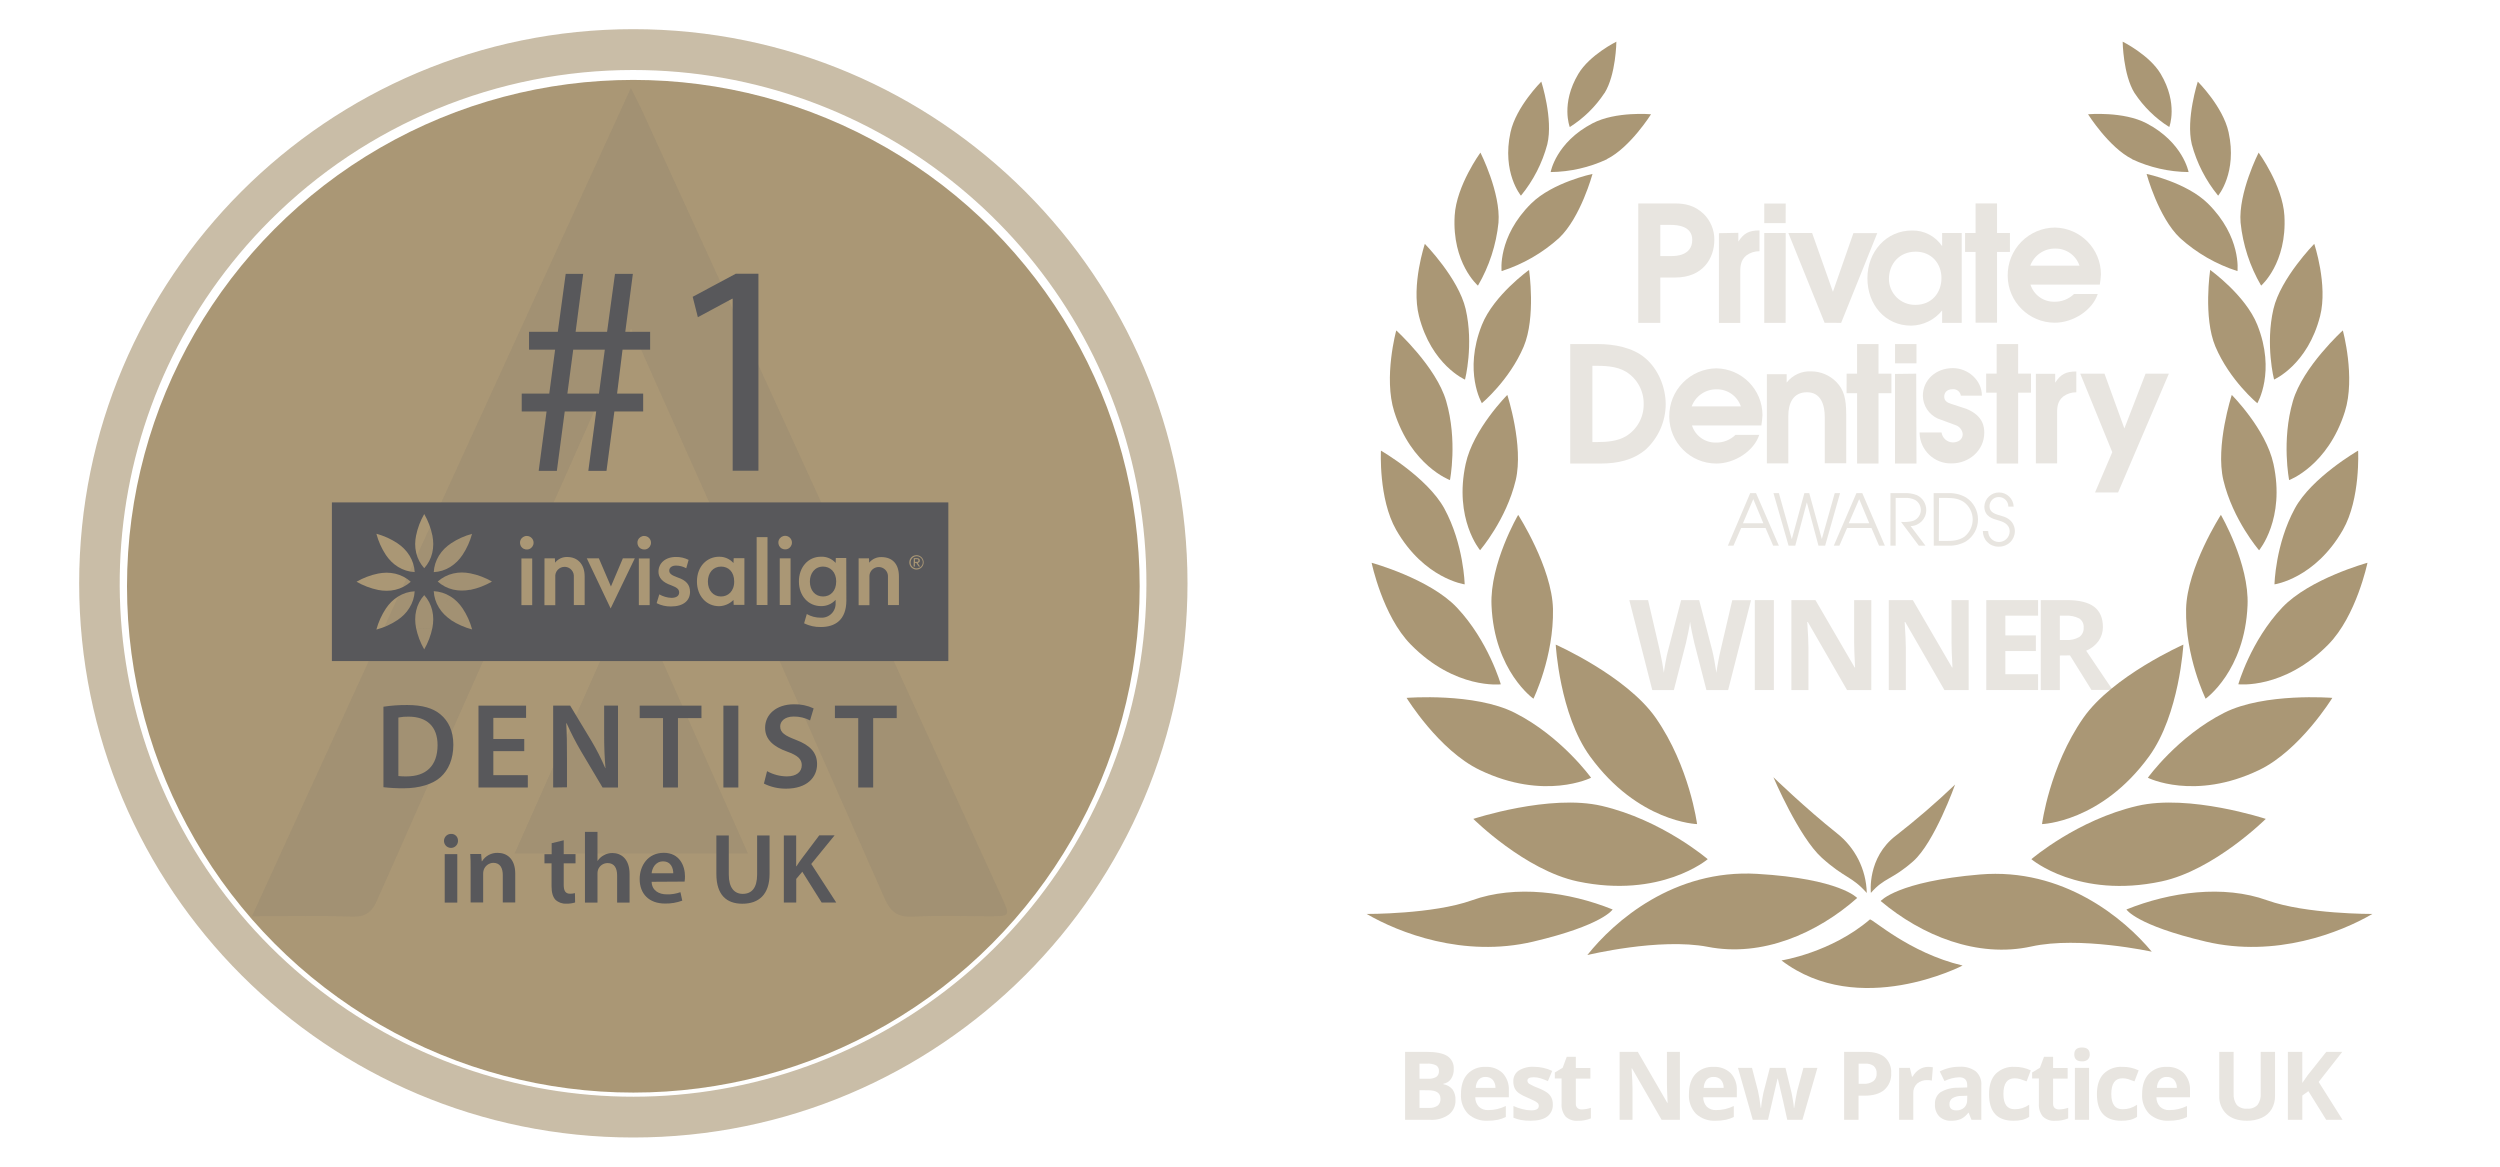 <?xml version="1.0" encoding="UTF-8"?>
<svg width="600px" height="280px" viewBox="0 0 600 280" version="1.1" xmlns="http://www.w3.org/2000/svg" xmlns:xlink="http://www.w3.org/1999/xlink">
    <title>@1.5xreading-logos-awards</title>
    <g id="reading-logos-awards" stroke="none" stroke-width="1" fill="none" fill-rule="evenodd">
        <g id="best-new-dentist-2020" transform="translate(328, 10)" fill-rule="nonzero">
            <path d="M73.92,38.828 C76.48,38.828 78.684,39.292 80.848,41.308 C82.527,42.946 83.464,45.199 83.442,47.544 C83.442,52.033 80.653,56.603 74.075,56.603 L70.473,56.603 L70.473,67.489 L65.184,67.489 L65.184,38.828 L73.92,38.828 Z M70.473,51.448 L73.335,51.448 C73.954,51.448 78.14,51.448 78.14,47.578 C78.14,44.218 74.538,43.976 72.986,43.976 L70.473,43.976 L70.473,51.448 Z" id="Shape" fill="#E8E5E0"></path>
            <path d="M84.544,45.965 L89.201,45.877 L89.201,47.988 C90.478,46.012 91.715,45.3 94.275,45.3 L94.275,50.292 C93.148,50.282 92.047,50.635 91.137,51.3 C89.665,52.503 89.625,54.089 89.665,55.957 L89.665,67.502 L84.544,67.502 L84.544,45.965 Z" id="Path" fill="#E8E5E0"></path>
            <path d="M100.551,43.559 L95.424,43.559 L95.424,38.855 L100.572,38.855 L100.551,43.559 Z M100.551,67.489 L95.424,67.489 L95.424,45.918 L100.572,45.918 L100.551,67.489 Z" id="Shape" fill="#E8E5E0"></path>
            <polygon id="Path" fill="#E8E5E0" points="111.901 60.036 116.82 45.945 122.546 45.945 113.877 67.482 109.906 67.476 101.203 45.918 106.908 45.918"></polygon>
            <path d="M138.109,49.096 L138.109,45.918 L142.813,45.918 L142.813,67.482 L138.109,67.482 L138.109,64.512 C136.295,66.773 133.569,68.108 130.67,68.154 C124.441,68.154 120.18,63.121 120.18,56.777 C120.18,50.434 124.676,45.32 130.865,45.32 C133.763,45.251 136.495,46.668 138.109,49.076 M125.341,56.932 C125.341,58.593 126.004,60.185 127.182,61.356 C128.36,62.526 129.957,63.179 131.618,63.168 L131.712,63.168 C135.623,63.168 137.948,60.265 137.948,56.737 C137.948,53.209 135.529,50.4 131.772,50.4 C127.821,50.4 125.341,53.343 125.341,56.979" id="Shape" fill="#E8E5E0"></path>
            <polygon id="Path" fill="#E8E5E0" points="151.287 38.821 151.287 45.918 154.385 45.918 154.385 50.467 151.287 50.467 151.287 67.442 146.14 67.442 146.14 50.467 143.62 50.467 143.62 45.918 146.14 45.918 146.14 38.821"></polygon>
            <path d="M176.225,55.83 C176.182,56.661 176.092,57.489 175.956,58.309 L159.311,58.309 C160.098,60.782 162.409,62.449 165.003,62.415 C166.776,62.464 168.494,61.795 169.767,60.561 L175.459,60.561 C174.182,64.472 169.539,67.449 165.164,67.449 C158.938,67.449 153.881,62.419 153.848,56.193 C153.806,53.151 154.98,50.219 157.108,48.045 C159.236,45.872 162.143,44.637 165.184,44.614 L165.184,44.614 C171.308,44.727 176.215,49.719 176.225,55.843 M159.264,53.76 L171.078,53.76 C170.231,51.261 167.862,49.6 165.225,49.654 C162.571,49.63 160.187,51.272 159.264,53.76" id="Shape" fill="#E8E5E0"></path>
            <path d="M55.514,72.576 C59.425,72.576 63.84,73.403 66.777,75.882 C70.029,78.57 71.77,83.039 71.77,87.031 C71.744,91.139 70.022,95.054 67.012,97.85 C63.995,100.437 60.204,101.25 56.139,101.25 L48.854,101.25 L48.854,72.576 L55.514,72.576 Z M54.17,96.096 L55.252,96.096 C57.611,96.096 60.211,95.901 62.22,94.698 C64.897,93.076 66.518,90.16 66.481,87.031 C66.556,83.881 64.968,80.925 62.301,79.249 C59.902,77.784 56.925,77.784 54.17,77.784 L54.17,96.096 Z" id="Shape" fill="#E8E5E0"></path>
            <path d="M94.994,89.631 C94.953,90.462 94.863,91.29 94.725,92.111 L78.073,92.111 C78.86,94.583 81.171,96.25 83.765,96.217 C85.538,96.269 87.257,95.6 88.529,94.362 L94.221,94.362 C92.944,98.273 88.294,101.25 83.926,101.25 C77.698,101.247 72.645,96.209 72.623,89.981 C72.591,86.942 73.767,84.015 75.893,81.843 C78.019,79.672 80.921,78.434 83.96,78.402 L83.96,78.402 C90.081,78.519 94.984,83.509 94.994,89.631 M77.999,87.541 L89.806,87.541 C88.96,85.045 86.595,83.384 83.96,83.436 C81.305,83.409 78.921,85.052 77.999,87.541" id="Shape" fill="#E8E5E0"></path>
            <path d="M115.093,89.376 L115.093,101.19 L109.946,101.19 L109.946,90.102 C109.946,87.232 109.052,84.141 105.685,84.141 C102.319,84.141 101.196,86.829 101.196,89.793 L101.196,101.217 L96.049,101.217 L96.049,79.8 L100.8,79.8 L100.8,81.816 C102.215,80.002 104.43,78.998 106.727,79.128 C108.988,79.145 111.148,80.065 112.728,81.682 C114.549,83.543 115.087,85.714 115.087,89.423" id="Path" fill="#E8E5E0"></path>
            <polygon id="Path" fill="#E8E5E0" points="122.842 72.583 122.842 79.679 125.94 79.679 125.94 84.363 122.842 84.363 122.842 101.244 117.701 101.244 117.701 84.363 115.181 84.363 115.188 79.679 117.694 79.679 117.701 72.583"></polygon>
            <path d="M131.954,77.206 L126.806,77.206 L126.806,72.576 L131.954,72.576 L131.954,77.206 Z M131.893,79.679 L131.954,101.25 L126.8,101.25 L126.8,79.746 L131.893,79.679 Z" id="Shape" fill="#E8E5E0"></path>
            <path d="M147.632,84.954 L142.605,84.954 C142.463,83.995 141.594,83.316 140.629,83.409 C139.238,83.409 138.613,84.262 138.613,85.189 C138.613,86.117 139.232,86.621 140.28,86.93 L143.963,88.133 C147.995,89.799 148.223,92.467 148.223,93.858 C148.223,98.125 144.547,101.217 140.435,101.217 C136.304,101.356 132.842,98.123 132.7,93.993 C132.7,93.925 132.7,93.856 132.7,93.784 L137.968,93.784 C138.161,95.132 139.296,96.145 140.656,96.183 C142,96.183 143.055,95.444 143.055,94.208 C142.967,93.21 142.297,92.358 141.348,92.037 L137.088,90.465 C134.933,89.495 133.53,87.37 133.486,85.008 C133.486,81.137 136.665,78.348 140.683,78.348 C144.359,78.348 147.652,81.292 147.652,84.927" id="Path" fill="#E8E5E0"></path>
            <polygon id="Path" fill="#E8E5E0" points="156.354 72.583 156.354 79.672 159.439 79.672 159.439 84.242 156.354 84.242 156.354 101.244 151.193 101.244 151.193 84.242 148.68 84.242 148.68 79.672 151.193 79.672 151.2 72.583"></polygon>
            <path d="M160.608,79.713 L165.245,79.713 L165.245,81.843 C166.528,79.867 167.765,79.155 170.318,79.155 L170.318,84.148 C169.191,84.138 168.091,84.491 167.18,85.156 C165.708,86.359 165.668,87.945 165.708,89.725 L165.708,101.217 L160.608,101.217 L160.608,79.713 Z" id="Path" fill="#E8E5E0"></path>
            <polygon id="Path" fill="#E8E5E0" points="177.079 79.679 181.85 92.83 186.937 79.679 192.528 79.679 180.338 108.199 174.807 108.199 178.947 98.522 171.259 79.679"></polygon>
            <path d="M147.887,117.437 C147.869,118.416 148.241,119.361 148.92,120.066 C149.599,120.77 150.531,121.176 151.509,121.194 L151.771,121.194 C152.76,121.212 153.716,120.836 154.428,120.149 C155.14,119.462 155.55,118.52 155.568,117.531 L155.568,117.498 C155.568,117.121 155.568,114.689 152.484,113.855 C150.83,113.378 149.486,113.022 149.486,111.49 C149.486,110.276 150.47,109.292 151.684,109.292 L151.771,109.292 C153.015,109.315 154.01,110.333 154.002,111.577 L155.279,111.577 C155.206,109.693 153.662,108.201 151.777,108.192 C149.892,108.183 148.334,109.661 148.243,111.544 C148.243,114.05 150.373,114.527 151.516,114.863 C152.369,115.119 154.325,115.609 154.325,117.551 C154.297,118.976 153.119,120.109 151.694,120.081 C150.269,120.054 149.136,118.876 149.164,117.451 L147.887,117.437 Z M137.364,109.501 L139.151,109.501 C141.006,109.501 142.182,109.743 143.304,110.475 C144.642,111.446 145.438,112.995 145.448,114.648 C145.454,116.261 144.727,117.789 143.472,118.801 C142.027,119.823 140.287,119.823 139.144,119.823 L137.323,119.823 L137.364,109.501 Z M136.107,120.965 L139.783,120.965 C141.21,120.995 142.618,120.634 143.855,119.923 C145.642,118.768 146.721,116.786 146.721,114.658 C146.721,112.531 145.642,110.548 143.855,109.393 C142.608,108.676 141.187,108.316 139.749,108.352 L136.073,108.352 L136.107,120.965 Z M125.698,120.965 L126.961,120.965 L126.961,109.501 L129.158,109.501 C130.004,109.438 130.851,109.603 131.611,109.978 C132.584,110.541 133.122,111.635 132.975,112.749 C132.828,113.863 132.025,114.78 130.939,115.072 C130.057,115.263 129.152,115.326 128.251,115.26 L132.525,120.965 L134.111,120.965 L130.549,116.261 C132.635,116.221 134.303,114.517 134.299,112.431 C134.322,110.894 133.441,109.486 132.048,108.835 C131.064,108.448 130.005,108.285 128.95,108.358 L125.711,108.358 L125.698,120.965 Z M118.205,109.79 L120.624,115.582 L115.698,115.582 L118.205,109.79 Z M112.11,120.965 L113.454,120.965 L115.295,116.725 L121.155,116.725 L122.976,120.965 L124.367,120.965 L118.951,108.358 L117.54,108.358 L112.11,120.965 Z M101.257,120.965 L102.863,120.965 L105.625,110.623 L105.659,110.623 L108.434,120.965 L110.033,120.965 L113.615,108.358 L112.338,108.358 L109.254,119.305 L109.22,119.305 L106.223,108.358 L105.047,108.358 L102.05,119.346 L102.016,119.346 L98.932,108.358 L97.635,108.358 L101.257,120.965 Z M92.783,109.79 L95.202,115.582 L90.31,115.582 L92.783,109.79 Z M86.688,120.965 L88.032,120.965 L89.873,116.725 L95.733,116.725 L97.554,120.965 L98.932,120.965 L93.455,108.358 L92.044,108.358 L86.688,120.965 Z" id="Shape" fill="#E8E5E0"></path>
            <g id="Group" transform="translate(62.496, 133.728)" fill="#E8E5E0">
                <path d="M24.259,21.88 L19.044,21.88 L16.128,10.537 C16.02,10.134 15.837,9.3 15.577,8.037 C15.317,6.774 15.167,5.925 15.127,5.49 C15.068,6.023 14.921,6.877 14.683,8.051 C14.446,9.224 14.264,10.064 14.139,10.571 L11.229,21.88 L6.048,21.88 L0.538,0.296 L5.04,0.296 L7.782,12.096 C8.266,14.273 8.615,16.159 8.83,17.754 C8.888,17.194 9.023,16.325 9.233,15.147 C9.444,13.969 9.643,13.055 9.831,12.405 L12.976,0.309 L17.304,0.309 L20.449,12.405 C20.588,12.947 20.76,13.774 20.966,14.885 C21.172,15.996 21.329,16.95 21.437,17.748 C21.535,16.981 21.692,16.025 21.907,14.878 C22.122,13.731 22.319,12.804 22.499,12.096 L25.247,0.316 L29.749,0.316 L24.259,21.88 Z" id="Path"></path>
                <g id="Path" transform="translate(30.24, 0)">
                    <polygon points="0.417 21.88 0.417 0.296 4.993 0.296 4.993 21.88"></polygon>
                    <path d="M28.372,21.88 L22.552,21.88 L13.144,5.551 L13.01,5.551 C13.198,8.436 13.292,10.492 13.292,11.72 L13.292,21.88 L9.2,21.88 L9.2,0.296 L14.972,0.296 L24.38,16.464 L24.481,16.464 C24.333,13.66 24.259,11.677 24.259,10.517 L24.259,0.302 L28.379,0.302 L28.372,21.88 Z"></path>
                    <path d="M51.744,21.88 L45.924,21.88 L36.516,5.551 L36.382,5.551 C36.57,8.436 36.664,10.492 36.664,11.72 L36.664,21.88 L32.572,21.88 L32.572,0.296 L38.344,0.296 L47.752,16.464 L47.853,16.464 C47.705,13.66 47.631,11.677 47.631,10.517 L47.631,0.302 L51.744,0.302 L51.744,21.88 Z"></path>
                    <polygon points="68.403 21.88 55.971 21.88 55.971 0.296 68.403 0.296 68.403 4.032 60.547 4.032 60.547 8.77 67.872 8.77 67.872 12.519 60.547 12.519 60.547 18.084 68.403 18.084"></polygon>
                </g>
                <path d="M103.864,13.595 L103.864,21.88 L99.288,21.88 L99.288,0.296 L105.578,0.296 C108.512,0.296 110.683,0.829 112.09,1.895 C113.496,2.961 114.2,4.583 114.2,6.76 C114.211,7.963 113.845,9.138 113.151,10.12 C112.395,11.155 111.367,11.959 110.181,12.445 C113.429,17.297 115.546,20.433 116.532,21.853 L111.451,21.853 L106.297,13.568 L103.864,13.595 Z M103.864,9.872 L105.343,9.872 C106.46,9.953 107.575,9.7 108.548,9.146 C109.261,8.617 109.652,7.759 109.583,6.875 C109.655,6.013 109.25,5.18 108.528,4.704 C107.516,4.195 106.386,3.963 105.255,4.032 L103.864,4.032 L103.864,9.872 Z" id="Shape"></path>
            </g>
            <path d="M59.035,208.273 C59.035,208.273 56.75,212.029 39.971,215.988 C23.191,219.946 7.668,213.81 0,209.348 C0,209.348 15.893,209.429 25.247,206.076 C35.744,202.285 48.572,204.06 59.028,208.273" id="Path" fill="#AA9775"></path>
            <path d="M182.34,208.273 C182.34,208.273 184.625,212.029 201.405,215.988 C218.185,219.946 233.708,213.81 241.376,209.348 C241.376,209.348 225.483,209.429 216.129,206.076 C205.632,202.285 192.804,204.06 182.347,208.273" id="Path" fill="#AA9775"></path>
            <path d="M123.352,206.25 C123.352,206.25 127.324,201.546 147.215,199.873 C167.106,198.2 181.789,210.396 188.422,218.407 C188.422,218.407 171.058,214.603 159.526,217.157 C146.57,220.006 133.211,214.543 123.372,206.25" id="Path" fill="#AA9775"></path>
            <path d="M117.741,205.531 C117.741,205.531 113.649,200.894 93.697,199.725 C73.745,198.556 59.425,211.068 52.96,219.213 C52.96,219.213 70.231,215.006 81.856,217.237 C94.893,219.791 108.111,214.019 117.741,205.498" id="Path" fill="#AA9775"></path>
            <path d="M120.026,204.288 C119.89,198.688 117.26,193.442 112.856,189.981 C105.376,184.041 97.621,176.541 97.621,176.541 C97.621,176.541 103.723,190.902 109.247,195.875 C114.771,200.847 116.437,200.256 119.999,204.288" id="Path" fill="#AA9775"></path>
            <path d="M121.014,204.288 C121.014,204.288 120.026,195.861 127.062,190.512 C131.984,186.681 136.71,182.603 141.221,178.295 C141.221,178.295 136.288,192.199 131.141,196.728 C125.993,201.257 124.273,200.552 121.014,204.295" id="Path" fill="#AA9775"></path>
            <path d="M99.55,220.51 C99.55,220.51 111.444,218.662 120.765,210.679 C121.188,210.302 130.086,218.655 143.022,221.733 C143.022,221.733 118.158,234.649 99.55,220.503" id="Path" fill="#AA9775"></path>
            <path d="M81.829,196.184 C81.829,196.184 70.869,186.776 56.435,183.416 C43.969,180.492 25.596,186.534 25.596,186.534 C25.596,186.534 37.981,198.845 50.628,201.54 C70.56,205.746 81.829,196.224 81.829,196.224" id="Path" fill="#AA9775"></path>
            <path d="M53.854,176.655 C53.854,176.655 46.731,166.737 35.542,161.072 C25.885,156.186 9.583,157.49 9.583,157.49 C9.583,157.49 17.304,170.076 27.156,174.807 C42.699,182.267 53.854,176.662 53.854,176.662" id="Path" fill="#AA9775"></path>
            <path d="M32.189,154.237 C32.189,154.237 29.245,143.868 21.659,135.818 C15.107,128.876 1.189,125.066 1.189,125.066 C1.189,125.066 3.83,137.834 10.597,144.695 C21.255,155.548 32.189,154.237 32.189,154.237" id="Path" fill="#AA9775"></path>
            <path d="M23.52,130.247 C23.52,130.247 23.325,120.664 18.628,112.022 C14.542,104.577 3.427,98.152 3.427,98.152 C3.427,98.152 2.816,109.717 7.076,117.163 C13.796,128.91 23.52,130.247 23.52,130.247" id="Path" fill="#AA9775"></path>
            <path d="M19.985,105.249 C19.985,105.249 21.86,95.767 19.078,86.238 C16.679,78.012 7.103,69.303 7.103,69.303 C7.103,69.303 4.012,80.573 6.612,88.791 C10.712,101.815 19.985,105.222 19.985,105.222" id="Path" fill="#AA9775"></path>
            <path d="M23.607,81.09 C23.607,81.09 25.744,72.757 23.755,64.156 C22.028,56.764 13.964,48.525 13.964,48.525 C13.964,48.525 10.658,58.383 12.553,65.856 C15.543,77.623 23.607,81.11 23.607,81.11" id="Path" fill="#AA9775"></path>
            <path d="M26.705,58.558 C29.41,53.923 31.091,48.763 31.638,43.425 C32.202,36.281 27.303,26.625 27.303,26.625 C27.303,26.625 21.544,34.521 21.121,41.745 C20.449,53.169 26.699,58.545 26.699,58.545" id="Path" fill="#AA9775"></path>
            <path d="M43.357,24.609 C44.809,18.561 41.913,9.589 41.913,9.589 C41.913,9.589 35.865,15.59 34.521,21.739 C32.404,31.443 37.027,36.96 37.027,36.96 C39.993,33.343 42.151,29.134 43.357,24.615" id="Path" fill="#AA9775"></path>
            <path d="M57.073,12.365 C59.848,7.923 59.929,0 59.929,0 C59.929,0 53.518,3.172 50.81,7.721 C46.529,14.892 48.747,20.489 48.747,20.489 C52.069,18.396 54.906,15.617 57.066,12.338" id="Path" fill="#AA9775"></path>
            <path d="M40.011,157.718 C40.011,157.718 44.95,147.638 44.715,136.14 C44.48,126.208 36.362,113.568 36.362,113.568 C36.362,113.568 29.528,125.274 29.964,135.294 C30.636,151.099 40.044,157.705 40.044,157.705" id="Path" fill="#AA9775"></path>
            <path d="M79.296,187.784 C79.296,187.784 77.529,174.014 69.397,162.315 C62.375,152.235 45.373,144.708 45.373,144.708 C45.373,144.708 46.301,161.461 53.599,171.521 C65.117,187.374 79.296,187.784 79.296,187.784" id="Path" fill="#AA9775"></path>
            <path d="M27.216,122.049 C27.216,122.049 33.486,114.798 35.771,105.249 C37.733,96.99 33.755,84.786 33.755,84.786 C33.755,84.786 25.576,92.951 23.762,101.331 C20.892,114.556 27.216,122.049 27.216,122.049" id="Path" fill="#AA9775"></path>
            <path d="M27.599,86.809 C27.599,86.809 34.225,81.325 37.679,73.194 C40.643,66.179 38.976,54.788 38.976,54.788 C38.976,54.788 30.509,60.836 27.66,67.966 C23.164,79.242 27.66,86.782 27.66,86.782" id="Path" fill="#AA9775"></path>
            <path d="M32.384,55.064 C37.496,53.43 42.2,50.722 46.18,47.121 C51.381,42.188 54.204,31.739 54.204,31.739 C54.204,31.739 44.641,33.755 39.493,38.835 C31.369,46.859 32.384,55.064 32.384,55.064" id="Path" fill="#AA9775"></path>
            <path d="M57.671,28.177 C63.242,25.395 68.248,17.425 68.248,17.425 C68.248,17.425 59.808,16.666 54.204,19.596 C45.407,24.192 44.157,31.295 44.157,31.295 C48.827,31.244 53.432,30.197 57.664,28.224" id="Path" fill="#AA9775"></path>
            <path d="M159.553,196.184 C159.553,196.184 170.507,186.776 184.948,183.416 C197.413,180.492 215.786,186.534 215.786,186.534 C215.786,186.534 203.401,198.845 190.754,201.54 C170.809,205.78 159.56,196.224 159.56,196.224" id="Path" fill="#AA9775"></path>
            <path d="M187.488,176.655 C187.488,176.655 194.611,166.737 205.8,161.072 C215.457,156.186 231.759,157.49 231.759,157.49 C231.759,157.49 224.038,170.076 214.187,174.807 C198.643,182.267 187.488,176.662 187.488,176.662" id="Path" fill="#AA9775"></path>
            <path d="M209.194,154.237 C209.194,154.237 212.137,143.868 219.724,135.818 C226.283,128.876 240.193,125.066 240.193,125.066 C240.193,125.066 237.552,137.834 230.785,144.695 C220.12,155.534 209.187,154.224 209.187,154.224" id="Path" fill="#AA9775"></path>
            <path d="M217.876,130.247 C217.876,130.247 218.071,120.664 222.768,112.022 C226.8,104.57 237.948,98.152 237.948,98.152 C237.948,98.152 238.56,109.717 234.3,117.163 C227.58,128.91 217.869,130.247 217.869,130.247" id="Path" fill="#AA9775"></path>
            <path d="M221.397,105.249 C221.397,105.249 219.522,95.767 222.304,86.238 C224.703,78.012 234.279,69.303 234.279,69.303 C234.279,69.303 237.371,80.573 234.77,88.791 C230.671,101.815 221.397,105.222 221.397,105.222" id="Path" fill="#AA9775"></path>
            <path d="M217.775,81.09 C217.775,81.09 215.638,72.757 217.627,64.156 C219.354,56.764 227.418,48.525 227.418,48.525 C227.418,48.525 230.724,58.383 228.829,65.836 C225.839,77.603 217.775,81.09 217.775,81.09" id="Path" fill="#AA9775"></path>
            <path d="M214.677,58.558 C211.97,53.924 210.286,48.764 209.738,43.425 C209.173,36.281 214.072,26.625 214.072,26.625 C214.072,26.625 219.831,34.521 220.255,41.745 C220.927,53.169 214.677,58.545 214.677,58.545" id="Path" fill="#AA9775"></path>
            <path d="M198.025,24.609 C196.573,18.561 199.47,9.589 199.47,9.589 C199.47,9.589 205.518,15.59 206.862,21.739 C208.992,31.443 204.355,36.96 204.355,36.96 C201.39,33.343 199.232,29.134 198.025,24.615" id="Path" fill="#AA9775"></path>
            <path d="M184.309,12.365 C181.534,7.923 181.44,0 181.44,0 C181.44,0 187.851,3.172 190.559,7.721 C194.833,14.892 192.622,20.489 192.622,20.489 C189.3,18.396 186.463,15.617 184.303,12.338" id="Path" fill="#AA9775"></path>
            <path d="M201.365,157.718 C201.365,157.718 196.426,147.638 196.661,136.14 C196.896,126.208 205.014,113.568 205.014,113.568 C205.014,113.568 211.848,125.274 211.411,135.294 C210.739,151.099 201.331,157.705 201.331,157.705" id="Path" fill="#AA9775"></path>
            <path d="M162.086,187.784 C162.086,187.784 163.854,174.014 171.985,162.315 C179.007,152.235 196.009,144.708 196.009,144.708 C196.009,144.708 195.082,161.461 187.784,171.521 C176.266,187.374 162.086,187.784 162.086,187.784" id="Path" fill="#AA9775"></path>
            <path d="M214.166,122.049 C214.166,122.049 207.897,114.798 205.612,105.249 C203.65,96.99 207.628,84.786 207.628,84.786 C207.628,84.786 215.82,92.978 217.634,101.351 C220.503,114.576 214.18,122.069 214.18,122.069" id="Path" fill="#AA9775"></path>
            <path d="M213.783,86.809 C213.783,86.809 207.157,81.325 203.703,73.194 C200.74,66.179 202.44,54.788 202.44,54.788 C202.44,54.788 210.907,60.836 213.756,67.966 C218.252,79.242 213.756,86.782 213.756,86.782" id="Path" fill="#AA9775"></path>
            <path d="M208.992,55.064 C203.882,53.429 199.18,50.721 195.203,47.121 C190.001,42.188 187.179,31.739 187.179,31.739 C187.179,31.739 196.741,33.755 201.889,38.835 C210.007,46.859 208.992,55.064 208.992,55.064" id="Path" fill="#AA9775"></path>
            <path d="M183.711,28.177 C178.14,25.395 173.134,17.425 173.134,17.425 C173.134,17.425 181.601,16.666 187.179,19.596 C195.975,24.212 197.259,31.295 197.259,31.295 C192.578,31.248 187.961,30.201 183.718,28.224" id="Path" fill="#AA9775"></path>
            <g id="Group" transform="translate(8.736, 241.248)" fill="#E8E5E0">
                <path d="M0.484,1.196 L5.557,1.196 C7.869,1.196 9.549,1.525 10.597,2.184 C11.653,2.866 12.254,4.069 12.163,5.322 C12.203,6.173 11.968,7.015 11.491,7.721 C11.062,8.329 10.405,8.737 9.67,8.85 L9.67,8.964 C10.551,9.104 11.349,9.566 11.908,10.261 C12.393,11.009 12.628,11.891 12.58,12.781 C12.643,14.135 12.04,15.435 10.967,16.262 C9.688,17.158 8.145,17.598 6.586,17.512 L0.484,17.512 L0.484,1.196 Z M3.945,7.654 L5.961,7.654 C6.661,7.704 7.36,7.553 7.977,7.217 C8.42,6.878 8.659,6.335 8.608,5.779 C8.655,5.24 8.395,4.721 7.936,4.435 C7.259,4.117 6.512,3.976 5.766,4.025 L3.938,4.025 L3.945,7.654 Z M3.945,10.396 L3.945,14.65 L6.196,14.65 C6.94,14.708 7.683,14.516 8.306,14.105 C8.781,13.684 9.03,13.064 8.978,12.432 C8.978,11.088 8.01,10.416 6.075,10.416 L3.945,10.396 Z" id="Shape"></path>
                <path d="M20.294,17.727 C18.567,17.829 16.872,17.23 15.59,16.068 C14.401,14.8 13.788,13.098 13.897,11.364 C13.897,9.271 14.419,7.656 15.463,6.518 C16.589,5.343 18.172,4.717 19.797,4.805 C21.32,4.713 22.812,5.259 23.916,6.31 C24.946,7.443 25.476,8.942 25.388,10.47 L25.388,12.096 L17.324,12.096 C17.311,12.933 17.618,13.744 18.184,14.361 C18.791,14.93 19.605,15.224 20.436,15.174 C21.152,15.177 21.867,15.098 22.566,14.939 C23.289,14.764 23.991,14.514 24.662,14.193 L24.662,16.827 C24.057,17.131 23.416,17.357 22.754,17.499 C21.944,17.66 21.12,17.736 20.294,17.727 Z M19.817,7.217 C19.181,7.18 18.561,7.426 18.124,7.889 C17.689,8.446 17.453,9.132 17.452,9.838 L22.176,9.838 C22.204,9.127 21.965,8.432 21.504,7.889 C21.062,7.438 20.448,7.196 19.817,7.224 L19.817,7.217 Z" id="Shape"></path>
                <path d="M35.939,13.803 C36.003,14.94 35.5,16.035 34.595,16.726 C33.699,17.394 32.368,17.727 30.603,17.727 C29.826,17.739 29.05,17.678 28.284,17.546 C27.669,17.429 27.067,17.246 26.49,17.002 L26.49,14.193 C27.177,14.509 27.893,14.759 28.627,14.939 C29.309,15.124 30.011,15.226 30.717,15.241 C31.954,15.241 32.572,14.885 32.572,14.172 C32.586,13.924 32.496,13.68 32.323,13.5 C32.07,13.27 31.785,13.078 31.476,12.929 C31.073,12.719 30.538,12.472 29.87,12.19 C29.123,11.904 28.412,11.529 27.754,11.075 C27.334,10.77 26.997,10.366 26.772,9.899 C26.553,9.383 26.447,8.826 26.463,8.266 C26.42,7.242 26.908,6.269 27.754,5.692 C28.851,5.022 30.127,4.706 31.409,4.785 C32.924,4.788 34.419,5.123 35.791,5.766 L34.763,8.219 C34.14,7.95 33.555,7.726 33.009,7.547 C32.472,7.377 31.912,7.291 31.349,7.291 C30.345,7.291 29.844,7.562 29.844,8.104 C29.857,8.435 30.04,8.735 30.327,8.897 C31.004,9.291 31.715,9.624 32.451,9.892 C33.208,10.171 33.928,10.541 34.595,10.994 C35.03,11.309 35.381,11.727 35.616,12.21 C35.842,12.71 35.953,13.254 35.939,13.803 L35.939,13.803 Z" id="Path"></path>
                <path d="M42.934,15.019 C43.664,14.996 44.386,14.865 45.078,14.629 L45.078,17.163 C44.088,17.57 43.023,17.765 41.953,17.734 C40.858,17.833 39.773,17.456 38.976,16.699 C38.291,15.818 37.958,14.714 38.042,13.601 L38.042,7.587 L36.422,7.587 L36.422,6.149 L38.304,5.013 L39.285,2.379 L41.462,2.379 L41.462,5.067 L44.957,5.067 L44.957,7.62 L41.462,7.62 L41.462,13.635 C41.433,14.034 41.583,14.426 41.872,14.703 C42.178,14.931 42.554,15.043 42.934,15.019 L42.934,15.019 Z" id="Path"></path>
                <path d="M66.441,17.506 L62.046,17.506 L54.949,5.168 L54.849,5.168 C54.988,7.345 55.059,8.9 55.064,9.831 L55.064,17.506 L51.972,17.506 L51.972,1.196 L56.334,1.196 L63.417,13.44 L63.497,13.44 C63.385,11.321 63.329,9.822 63.329,8.944 L63.329,1.196 L66.441,1.196 L66.441,17.506 Z" id="Path"></path>
                <path d="M75.009,17.727 C73.281,17.829 71.586,17.23 70.305,16.068 C69.115,14.8 68.502,13.098 68.611,11.364 C68.611,9.271 69.133,7.656 70.177,6.518 C71.303,5.343 72.886,4.717 74.511,4.805 C76.034,4.713 77.526,5.259 78.631,6.31 C79.66,7.443 80.19,8.942 80.102,10.47 L80.102,12.096 L72.038,12.096 C72.025,12.933 72.333,13.744 72.899,14.361 C73.505,14.93 74.319,15.224 75.15,15.174 C75.867,15.177 76.581,15.098 77.28,14.939 C78.003,14.764 78.706,14.514 79.377,14.193 L79.377,16.827 C78.772,17.131 78.13,17.357 77.468,17.499 C76.658,17.66 75.834,17.736 75.009,17.727 Z M74.532,7.217 C73.895,7.18 73.276,7.426 72.838,7.889 C72.403,8.446 72.167,9.132 72.166,9.838 L76.944,9.838 C76.972,9.127 76.733,8.432 76.272,7.889 C75.817,7.423 75.181,7.18 74.532,7.224 L74.532,7.217 Z" id="Shape"></path>
                <path d="M92.205,17.506 L91.244,13.144 L89.947,7.634 L89.867,7.634 L87.588,17.506 L83.926,17.506 L80.378,5.033 L83.738,5.033 L85.176,10.557 C85.404,11.547 85.628,12.911 85.848,14.65 L85.915,14.65 C85.992,13.747 86.122,12.849 86.305,11.962 L86.486,11.014 L88.025,5.033 L91.775,5.033 L93.233,11.014 C93.265,11.175 93.312,11.417 93.374,11.74 C93.437,12.062 93.498,12.403 93.556,12.761 C93.614,13.124 93.668,13.478 93.717,13.823 C93.764,14.166 93.791,14.448 93.798,14.656 L93.865,14.656 C93.932,14.119 94.051,13.384 94.221,12.452 C94.391,11.52 94.515,10.891 94.591,10.564 L96.083,5.04 L99.443,5.04 L95.847,17.512 L92.205,17.506 Z" id="Path"></path>
                <path d="M117.15,6.283 C117.248,7.809 116.641,9.295 115.503,10.315 C114.406,11.247 112.838,11.713 110.799,11.713 L109.314,11.713 L109.314,17.512 L105.853,17.512 L105.853,1.196 L111.061,1.196 C113.042,1.196 114.547,1.622 115.577,2.473 C116.666,3.429 117.247,4.838 117.15,6.283 L117.15,6.283 Z M109.341,8.87 L110.477,8.87 C111.32,8.932 112.16,8.71 112.862,8.239 C113.405,7.789 113.699,7.107 113.655,6.404 C113.708,5.736 113.462,5.079 112.983,4.61 C112.38,4.174 111.641,3.969 110.9,4.032 L109.328,4.032 L109.341,8.87 Z" id="Shape"></path>
                <path d="M126.007,4.798 C126.392,4.791 126.777,4.825 127.156,4.899 L126.9,8.091 C126.573,8.01 126.236,7.971 125.899,7.977 C124.976,7.921 124.067,8.222 123.359,8.817 C122.731,9.43 122.399,10.286 122.452,11.162 L122.452,17.512 L119.052,17.512 L119.052,5.033 L121.632,5.033 L122.136,7.13 L122.304,7.13 C122.677,6.444 123.215,5.862 123.87,5.436 C124.504,5.019 125.247,4.797 126.007,4.798 L126.007,4.798 Z" id="Path"></path>
                <path d="M136.416,17.506 L135.744,15.812 L135.657,15.812 C135.192,16.443 134.587,16.956 133.889,17.311 C133.137,17.617 132.328,17.759 131.517,17.727 C130.473,17.785 129.451,17.414 128.688,16.699 C127.958,15.907 127.584,14.851 127.653,13.776 C127.57,12.623 128.098,11.511 129.044,10.846 C130.319,10.125 131.766,9.765 133.231,9.804 L135.395,9.737 L135.395,9.193 C135.395,7.93 134.747,7.298 133.452,7.298 C132.231,7.352 131.035,7.659 129.938,8.198 L128.809,5.9 C130.285,5.138 131.926,4.75 133.587,4.771 C134.958,4.68 136.319,5.067 137.437,5.867 C138.381,6.704 138.879,7.935 138.781,9.193 L138.781,17.506 L136.416,17.506 Z M135.415,11.726 L134.071,11.773 C133.298,11.746 132.534,11.932 131.86,12.311 C131.372,12.646 131.096,13.213 131.134,13.803 C131.134,14.762 131.685,15.241 132.787,15.241 C133.481,15.277 134.16,15.035 134.676,14.569 C135.156,14.093 135.412,13.436 135.381,12.761 L135.415,11.726 Z" id="Shape"></path>
                <path d="M146.462,17.727 C142.578,17.727 140.636,15.597 140.636,11.337 C140.636,9.218 141.165,7.598 142.222,6.478 C143.429,5.298 145.081,4.687 146.765,4.798 C148.108,4.775 149.437,5.065 150.649,5.645 L149.648,8.279 C149.11,8.064 148.613,7.887 148.156,7.748 C147.707,7.612 147.241,7.541 146.772,7.54 C144.98,7.54 144.084,8.796 144.084,11.31 C144.084,13.747 144.98,14.968 146.772,14.972 C147.388,14.978 148.003,14.89 148.593,14.71 C149.186,14.518 149.75,14.242 150.266,13.89 L150.266,16.8 C149.755,17.133 149.191,17.378 148.599,17.526 C147.897,17.674 147.18,17.742 146.462,17.727 Z" id="Path"></path>
                <path d="M157.483,15.019 C158.213,14.996 158.935,14.865 159.627,14.629 L159.627,17.163 C158.637,17.57 157.572,17.765 156.502,17.734 C155.409,17.831 154.328,17.454 153.532,16.699 C152.847,15.818 152.514,14.714 152.598,13.601 L152.598,7.587 L150.972,7.587 L150.972,6.149 L152.846,5.013 L153.828,2.379 L156.005,2.379 L156.005,5.067 L159.499,5.067 L159.499,7.62 L156.005,7.62 L156.005,13.635 C155.975,14.034 156.126,14.426 156.415,14.703 C156.722,14.933 157.101,15.045 157.483,15.019 L157.483,15.019 Z" id="Path"></path>
                <path d="M161.092,1.808 C161.092,0.701 161.71,0.148 162.947,0.148 C164.183,0.148 164.801,0.701 164.801,1.808 C164.827,2.265 164.659,2.711 164.338,3.037 C163.949,3.36 163.45,3.519 162.947,3.481 C161.71,3.481 161.092,2.923 161.092,1.808 Z M164.64,17.506 L161.24,17.506 L161.24,5.033 L164.64,5.033 L164.64,17.506 Z" id="Shape"></path>
                <path d="M172.355,17.727 C168.47,17.727 166.528,15.597 166.528,11.337 C166.528,9.218 167.057,7.598 168.114,6.478 C169.321,5.298 170.973,4.687 172.657,4.798 C174,4.775 175.33,5.065 176.541,5.645 L175.54,8.279 C175.002,8.064 174.505,7.887 174.048,7.748 C173.599,7.612 173.133,7.541 172.664,7.54 C170.872,7.54 169.976,8.796 169.976,11.31 C169.976,13.747 170.872,14.968 172.664,14.972 C173.281,14.978 173.895,14.89 174.485,14.71 C175.079,14.518 175.642,14.242 176.158,13.89 L176.158,16.8 C175.647,17.133 175.084,17.378 174.492,17.526 C173.789,17.674 173.072,17.742 172.355,17.727 L172.355,17.727 Z" id="Path"></path>
                <path d="M183.772,17.727 C182.044,17.829 180.349,17.23 179.068,16.068 C177.878,14.8 177.266,13.098 177.374,11.364 C177.374,9.271 177.896,7.656 178.94,6.518 C180.066,5.343 181.649,4.717 183.275,4.805 C184.797,4.713 186.289,5.259 187.394,6.31 C188.423,7.443 188.954,8.942 188.866,10.47 L188.866,12.096 L180.802,12.096 C180.789,12.933 181.096,13.743 181.662,14.361 C182.268,14.93 183.083,15.224 183.913,15.174 C184.63,15.177 185.344,15.098 186.043,14.939 C186.766,14.764 187.469,14.514 188.14,14.193 L188.14,16.827 C187.535,17.131 186.893,17.357 186.231,17.499 C185.422,17.66 184.597,17.736 183.772,17.727 Z M183.295,7.217 C182.659,7.18 182.039,7.426 181.601,7.889 C181.167,8.446 180.93,9.132 180.929,9.838 L185.707,9.838 C185.736,9.127 185.496,8.432 185.035,7.889 C184.58,7.423 183.944,7.18 183.295,7.224 L183.295,7.217 Z" id="Shape"></path>
                <path d="M209.274,1.196 L209.274,11.753 C209.299,12.862 209.02,13.957 208.468,14.918 C207.918,15.834 207.102,16.561 206.129,17.002 C204.993,17.51 203.758,17.758 202.514,17.727 C200.417,17.727 198.789,17.19 197.628,16.115 C196.436,14.964 195.801,13.354 195.888,11.7 L195.888,1.196 L199.335,1.196 L199.335,11.182 C199.254,12.166 199.523,13.146 200.095,13.951 C200.761,14.601 201.681,14.923 202.608,14.831 C203.519,14.916 204.42,14.591 205.068,13.944 C205.644,13.136 205.915,12.151 205.834,11.162 L205.834,1.196 L209.274,1.196 Z" id="Path"></path>
                <polygon id="Path" points="225.476 17.506 221.552 17.506 217.278 10.631 215.82 11.679 215.82 17.506 212.352 17.506 212.352 1.196 215.813 1.196 215.813 8.662 217.157 6.74 221.572 1.196 225.409 1.196 219.744 8.413"></polygon>
            </g>
        </g>
        <g id="uk-1-invisalign-dentist-reading" transform="translate(12, 0)">
            <rect id="Rectangle" x="0" y="0" width="280" height="281.4"></rect>
            <circle id="Oval" fill="#AA9775" fill-rule="nonzero" cx="140" cy="140.7" r="121.52"></circle>
            <g id="Group" opacity="0.1" transform="translate(48.3, 21)" fill="#58585B" fill-rule="nonzero">
                <path d="M91.14,57.869 C84.588,72.569 78.232,86.842 71.89,101.108 C57.969,132.412 44.074,163.73 30.205,195.062 C28.917,197.981 27.405,199.101 24.164,198.989 C16.464,198.723 8.694,198.905 0.168,198.905 C30.562,132.482 60.704,66.605 91.119,0.105 C92.26,2.436 93.219,4.221 94.031,6.055 C122.717,68.78 151.396,131.5 180.068,194.215 C182.21,198.891 182.203,198.898 177.079,198.905 C171.045,198.905 164.997,198.667 158.977,198.989 C155.295,199.192 153.496,198.058 151.977,194.565 C132.559,150.493 113.022,106.468 93.366,62.489 C92.729,61.096 92.036,59.738 91.14,57.869 Z" id="Path"></path>
                <path d="M91.203,120.841 C100.751,142.324 109.879,162.841 119.203,183.841 L63.203,183.841 C72.492,162.911 81.62,142.38 91.203,120.841 Z" id="Path"></path>
            </g>
            <g id="Group" opacity="0.64" transform="translate(7, 7)" fill="#AA9775" fill-rule="nonzero">
                <path d="M133,9.8 C191.774,9.833 242.34,51.377 253.776,109.027 C265.213,166.678 234.334,224.379 180.023,246.844 C125.713,269.31 63.096,250.284 30.464,201.402 C-2.167,152.519 4.274,87.393 45.85,45.85 C68.969,22.75 100.318,9.782 133,9.8 M133,0 C59.549,0 0,59.549 0,133 C0,206.451 59.549,266 133,266 C206.451,266 266,206.451 266,133 C266,59.549 206.451,0 133,0 Z" id="Shape"></path>
            </g>
            <g id="invsailing-logo" transform="translate(67.2, 120.4)" fill-rule="nonzero">
                <path d="M0.455,0.175 L0.455,38.248 L148.4,38.248 L148.4,0.175 L0.455,0.175 Z M26.152,12.943 C26.524,12.345 26.964,11.79 27.461,11.291 C27.945,10.819 28.47,10.39 29.029,10.01 L29.029,10.01 C30.582,8.979 32.291,8.206 34.09,7.721 C33.605,9.522 32.832,11.234 31.801,12.789 C31.423,13.35 30.994,13.875 30.52,14.357 C30.017,14.855 29.46,15.296 28.861,15.673 L28.861,15.673 C27.666,16.414 26.303,16.841 24.899,16.912 C24.977,15.505 25.408,14.14 26.152,12.943 L26.152,12.943 Z M19.068,25.473 C18.7,26.075 18.263,26.632 17.766,27.132 C17.284,27.606 16.759,28.035 16.198,28.413 L16.198,28.413 C14.645,29.448 12.933,30.221 11.13,30.702 C11.62,28.902 12.392,27.191 13.419,25.634 L13.419,25.634 C13.797,25.073 14.226,24.548 14.7,24.066 C15.2,23.567 15.757,23.127 16.359,22.757 C17.552,22.012 18.916,21.583 20.321,21.511 C20.248,22.917 19.817,24.281 19.068,25.473 L19.068,25.473 Z M6.37,19.215 C7.987,18.284 9.743,17.62 11.571,17.248 L11.571,17.248 C12.236,17.121 12.91,17.053 13.587,17.045 C14.294,17.046 14.999,17.128 15.687,17.29 C17.059,17.614 18.328,18.279 19.376,19.222 C18.325,20.164 17.054,20.826 15.68,21.147 C14.992,21.311 14.287,21.391 13.58,21.385 C12.903,21.383 12.228,21.317 11.564,21.189 L11.564,21.189 C9.739,20.812 7.985,20.145 6.37,19.215 L6.37,19.215 Z M16.352,15.666 C15.751,15.3 15.196,14.863 14.7,14.364 C14.223,13.882 13.792,13.357 13.412,12.796 C12.381,11.232 11.611,9.511 11.13,7.7 C12.931,8.185 14.643,8.958 16.198,9.989 C16.758,10.365 17.281,10.794 17.759,11.27 C18.259,11.768 18.698,12.322 19.068,12.922 C19.818,14.119 20.251,15.487 20.328,16.898 C18.92,16.83 17.552,16.406 16.352,15.666 L16.352,15.666 Z M22.61,35.455 C21.682,33.839 21.018,32.086 20.643,30.261 C21.944,30.494 23.276,30.494 24.577,30.261 C24.205,32.087 23.541,33.841 22.61,35.455 Z M24.577,30.261 C23.275,30.485 21.945,30.485 20.643,30.261 C20.515,29.594 20.449,28.917 20.447,28.238 C20.445,27.531 20.525,26.826 20.685,26.138 L20.685,26.138 C20.999,24.756 21.664,23.478 22.617,22.428 C23.564,23.481 24.226,24.758 24.542,26.138 L24.542,26.138 C24.702,26.826 24.782,27.531 24.78,28.238 C24.772,28.917 24.704,29.594 24.577,30.261 L24.577,30.261 Z M24.542,12.285 L24.542,12.285 C24.223,13.656 23.56,14.923 22.617,15.967 C21.671,14.923 21.007,13.656 20.685,12.285 C20.963,12.209 21.246,12.151 21.532,12.11 C21.246,12.151 20.963,12.209 20.685,12.285 C20.523,11.597 20.441,10.892 20.44,10.185 C20.447,9.508 20.517,8.833 20.65,8.169 L20.65,8.169 C21.018,6.34 21.683,4.583 22.617,2.968 C23.548,4.585 24.212,6.341 24.584,8.169 C24.712,8.833 24.778,9.508 24.78,10.185 C24.781,10.892 24.701,11.596 24.542,12.285 L24.542,12.285 Z M29.029,28.385 L29.029,28.385 C28.468,28.007 27.943,27.578 27.461,27.104 C26.96,26.606 26.52,26.049 26.152,25.445 L26.152,25.445 C25.404,24.252 24.973,22.889 24.899,21.483 C26.309,21.552 27.678,21.981 28.875,22.729 C28.554,23.293 28.158,23.811 27.699,24.269 C28.159,23.809 28.554,23.288 28.875,22.722 C29.48,23.091 30.037,23.533 30.534,24.038 C31.014,24.517 31.446,25.042 31.822,25.606 L31.822,25.606 C32.853,27.159 33.626,28.868 34.111,30.667 C32.309,30.192 30.593,29.433 29.029,28.42 L29.029,28.385 Z M33.656,21.14 L33.656,21.14 C32.992,21.268 32.317,21.334 31.64,21.336 C30.933,21.341 30.228,21.261 29.54,21.098 L29.54,21.098 C28.168,20.776 26.9,20.114 25.851,19.173 C26.905,18.226 28.181,17.562 29.561,17.241 C30.249,17.079 30.954,16.997 31.661,16.996 C32.338,17.003 33.013,17.073 33.677,17.206 L33.677,17.206 C35.507,17.571 37.264,18.236 38.878,19.173 C37.256,20.116 35.493,20.792 33.656,21.175 L33.656,21.14 Z" id="Shape" fill="#58585B"></path>
                <path d="M126.868,13.601 L129.36,13.601 L129.402,14.644 C130.112,13.777 131.179,13.282 132.3,13.3 C135.044,13.3 136.542,15.022 136.542,17.948 L136.542,24.822 L133.91,24.822 L133.91,18.039 C133.956,17.215 133.543,16.433 132.836,16.008 C132.13,15.582 131.245,15.582 130.539,16.008 C129.832,16.433 129.419,17.215 129.465,18.039 L129.465,24.843 L126.868,24.843 L126.868,13.601 Z M104.993,24.801 L102.396,24.801 L102.396,8.512 L105,8.512 L104.993,24.801 Z M110.537,24.801 L107.94,24.801 L107.94,13.601 L110.537,13.601 L110.537,24.801 Z M109.235,8.197 C108.575,8.197 107.98,8.595 107.727,9.205 C107.475,9.816 107.616,10.518 108.084,10.984 C108.552,11.45 109.255,11.587 109.864,11.333 C110.473,11.078 110.869,10.481 110.866,9.821 L110.866,9.821 C110.866,9.389 110.694,8.975 110.388,8.67 C110.082,8.365 109.667,8.195 109.235,8.197 L109.235,8.197 M96.887,13.573 L99.456,13.573 L99.456,24.773 L96.887,24.773 L96.831,23.59 C95.922,24.515 94.69,25.051 93.394,25.088 C90.335,25.088 88.067,22.624 88.067,19.159 C88.067,15.505 90.496,13.216 93.394,13.216 C94.705,13.195 95.96,13.747 96.831,14.728 L96.887,13.573 Z M90.692,19.173 C90.692,21.322 92.015,22.757 93.842,22.757 C95.508,22.757 97.006,21.546 97.006,19.173 C97.006,16.8 95.606,15.582 93.849,15.582 C91.938,15.582 90.692,17.101 90.692,19.173 M121.492,19.173 C121.492,16.828 120.015,15.582 118.335,15.582 C116.319,15.582 115.171,17.241 115.171,19.173 C115.171,21.273 116.417,22.757 118.335,22.757 C120.099,22.757 121.485,21.448 121.485,19.173 M123.928,23.674 C123.928,28.49 121.128,30.086 117.796,30.086 C116.407,30.113 115.032,29.808 113.785,29.197 L114.429,26.971 C115.448,27.551 116.602,27.853 117.775,27.846 C118.727,27.909 119.661,27.563 120.343,26.895 C121.024,26.226 121.389,25.299 121.345,24.346 L121.345,23.562 C120.45,24.545 119.174,25.094 117.845,25.067 C114.821,25.067 112.539,22.631 112.539,19.138 C112.539,15.785 114.688,13.209 117.859,13.209 C119.189,13.16 120.472,13.707 121.359,14.7 L121.394,13.524 L123.9,13.524 L123.928,23.674 Z" id="Shape" fill="#AA9775"></path>
                <path d="M64.526,13.601 L67.424,20.356 L70.287,13.601 L73.15,13.601 L67.354,25.627 L61.635,13.601 L64.526,13.601 Z M79.037,22.246 C79.921,22.757 80.915,23.045 81.935,23.086 C83.202,23.086 83.797,22.547 83.797,21.805 C83.797,21.063 83.335,20.615 81.935,20.09 C79.716,19.334 78.834,18.179 78.834,16.821 C78.834,14.819 80.416,13.272 83.034,13.272 C84.086,13.256 85.126,13.497 86.065,13.972 L85.498,15.981 C84.75,15.567 83.91,15.346 83.055,15.337 C82.026,15.337 81.417,15.848 81.417,16.548 C81.417,17.248 81.956,17.647 83.405,18.179 C85.505,18.879 86.387,19.943 86.408,21.616 C86.408,23.716 84.875,25.151 81.83,25.151 C80.637,25.171 79.457,24.9 78.393,24.36 L79.037,22.246 Z M48.531,24.829 L45.941,24.829 L45.941,13.629 L48.531,13.629 L48.531,24.829 Z M47.236,8.225 C46.576,8.222 45.979,8.618 45.724,9.227 C45.47,9.836 45.607,10.539 46.073,11.007 C46.539,11.475 47.241,11.616 47.852,11.364 C48.462,11.111 48.86,10.516 48.86,9.856 L48.86,9.856 C48.86,8.959 48.133,8.232 47.236,8.232 M76.72,24.836 L74.123,24.836 L74.123,13.636 L76.72,13.636 L76.72,24.836 Z M75.425,8.225 C74.764,8.219 74.165,8.613 73.908,9.222 C73.651,9.831 73.787,10.535 74.253,11.004 C74.718,11.474 75.421,11.616 76.032,11.364 C76.643,11.113 77.042,10.517 77.042,9.856 L77.042,9.856 C77.042,8.962 76.319,8.236 75.425,8.232 M51.478,13.601 L53.977,13.601 L54.019,14.644 C54.714,13.756 55.789,13.25 56.917,13.279 C59.43,13.279 61.117,15.001 61.117,17.934 L61.117,24.808 L58.52,24.808 L58.52,18.06 C58.57,17.47 58.384,16.883 58.002,16.43 C57.62,15.977 57.073,15.695 56.483,15.645 L56.287,15.645 C55.66,15.644 55.061,15.908 54.638,16.372 C54.216,16.836 54.009,17.456 54.068,18.081 L54.068,24.843 L51.464,24.843 L51.478,13.601 Z" id="Shape" fill="#AA9775"></path>
                <path d="M140.749,12.845 C141.447,12.842 142.077,13.261 142.346,13.905 C142.614,14.549 142.467,15.291 141.974,15.785 C141.48,16.278 140.738,16.425 140.094,16.157 C139.45,15.888 139.031,15.258 139.034,14.56 L139.034,14.56 C139.034,13.613 139.802,12.845 140.749,12.845 M140.749,16.016 C141.341,16.041 141.889,15.707 142.138,15.17 C142.387,14.633 142.288,13.998 141.887,13.563 C141.485,13.127 140.861,12.977 140.305,13.181 C139.75,13.386 139.372,13.905 139.349,14.497 L139.349,14.497 L139.349,14.56 C139.334,14.934 139.469,15.298 139.724,15.571 C139.979,15.845 140.333,16.005 140.707,16.016 L140.749,16.016 M140.105,13.559 L140.861,13.559 C141.33,13.559 141.561,13.741 141.561,14.133 C141.571,14.27 141.525,14.405 141.434,14.507 C141.343,14.61 141.215,14.672 141.078,14.679 L141.029,14.679 L141.603,15.561 L141.281,15.561 L140.7,14.7 L140.371,14.7 L140.371,15.561 L140.07,15.561 L140.105,13.559 Z M140.406,14.455 L140.7,14.455 C140.966,14.455 141.232,14.455 141.232,14.119 C141.232,13.783 140.987,13.811 140.777,13.811 L140.378,13.811 L140.406,14.455 Z" id="Shape" fill="#AA9775"></path>
            </g>
            <path d="M117.285,113.001 L119.175,98.749 L113.211,98.749 L113.211,94.458 L119.826,94.458 L121.226,83.916 L114.968,83.916 L114.968,79.625 L121.877,79.625 L123.767,65.73 L127.967,65.73 L126.147,79.625 L133.7,79.625 L135.597,65.73 L139.888,65.73 L138.068,79.625 L144.032,79.625 L144.032,83.916 L137.41,83.916 L136.101,94.458 L142.359,94.458 L142.359,98.749 L135.45,98.749 L133.56,113.001 L129.199,113.001 L131.089,98.749 L123.536,98.749 L121.646,113.001 L117.285,113.001 Z M131.754,94.458 L133.154,83.916 L125.573,83.916 L124.173,94.458 L131.754,94.458 Z" id="Shape" fill="#58585B" fill-rule="nonzero"></path>
            <polygon id="Path" fill="#58585B" fill-rule="nonzero" points="163.842 71.701 163.702 71.701 155.484 76.132 154.245 71.232 164.57 65.702 170.023 65.702 170.023 112.973 163.842 112.973"></polygon>
            <path d="M80.024,169.61 C81.914,169.326 83.824,169.19 85.736,169.204 C89.404,169.204 91.938,169.96 93.744,171.479 C95.55,172.998 96.803,175.35 96.803,178.703 C96.803,182.203 95.613,184.821 93.744,186.508 C91.875,188.195 88.676,189.189 84.861,189.189 C83.245,189.199 81.63,189.113 80.024,188.93 L80.024,169.61 Z M83.608,186.249 C84.265,186.324 84.928,186.352 85.589,186.333 C90.251,186.333 93.016,183.799 93.016,178.815 C93.016,174.475 90.545,171.997 86.058,171.997 C85.236,171.977 84.414,172.047 83.608,172.207 L83.608,186.249 Z" id="Shape" fill="#58585B" fill-rule="nonzero"></path>
            <polygon id="Path" fill="#58585B" fill-rule="nonzero" points="113.82 180.271 106.4 180.271 106.4 186.039 114.674 186.039 114.674 189 102.837 189 102.837 169.351 114.261 169.351 114.261 172.291 106.4 172.291 106.4 177.359 113.82 177.359"></polygon>
            <path d="M120.757,189 L120.757,169.351 L124.838,169.351 L129.906,177.751 C131.171,179.869 132.291,182.069 133.259,184.338 L133.315,184.338 C133.084,181.72 132.993,179.179 132.993,176.183 L132.993,169.337 L136.318,169.337 L136.318,189 L132.615,189 L127.491,180.376 C126.198,178.18 125.03,175.913 123.991,173.586 L123.9,173.586 C124.047,176.12 124.075,178.717 124.075,181.951 L124.075,188.951 L120.757,189 Z" id="Path" fill="#58585B" fill-rule="nonzero"></path>
            <polygon id="Path" fill="#58585B" fill-rule="nonzero" points="147.126 172.347 141.526 172.347 141.526 169.351 156.352 169.351 156.352 172.347 150.71 172.347 150.71 189 147.126 189"></polygon>
            <polygon id="Path" fill="#58585B" fill-rule="nonzero" points="165.2 169.351 165.2 189 161.616 189 161.616 169.351"></polygon>
            <path d="M172.095,185.08 C173.549,185.89 175.184,186.321 176.848,186.333 C179.144,186.333 180.425,185.255 180.425,183.652 C180.425,182.168 179.438,181.293 176.925,180.39 C173.691,179.228 171.626,177.506 171.626,174.678 C171.626,171.479 174.307,169.029 178.556,169.029 C180.184,168.985 181.8,169.323 183.274,170.016 L182.413,172.9 C181.206,172.276 179.865,171.957 178.507,171.969 C176.232,171.969 175.245,173.194 175.245,174.328 C175.245,175.847 176.379,176.547 179.004,177.562 C182.413,178.85 184.1,180.6 184.1,183.4 C184.1,186.543 181.706,189.28 176.638,189.28 C174.801,189.295 172.985,188.878 171.339,188.062 L172.095,185.08 Z" id="Path" fill="#58585B" fill-rule="nonzero"></path>
            <polygon id="Path" fill="#58585B" fill-rule="nonzero" points="193.977 172.347 188.377 172.347 188.377 169.351 203.21 169.351 203.21 172.347 197.561 172.347 197.561 189 193.977 189"></polygon>
            <path d="M97.916,201.733 C97.95,202.419 97.564,203.057 96.939,203.344 C96.315,203.63 95.579,203.508 95.081,203.035 C94.583,202.562 94.423,201.833 94.677,201.195 C94.932,200.557 95.549,200.138 96.236,200.137 C96.675,200.108 97.107,200.263 97.426,200.567 C97.745,200.87 97.923,201.293 97.916,201.733 L97.916,201.733 Z M94.731,216.629 L94.731,204.988 L97.748,204.988 L97.748,216.629 L94.731,216.629 Z" id="Shape" fill="#58585B" fill-rule="nonzero"></path>
            <path d="M100.947,208.453 C100.947,207.116 100.947,205.989 100.856,204.953 L103.474,204.953 L103.621,206.696 L103.691,206.696 C104.499,205.403 105.933,204.638 107.457,204.687 C109.557,204.687 111.657,206.003 111.657,209.685 L111.657,216.594 L108.668,216.594 L108.668,210.021 C108.668,208.348 108.038,207.081 106.414,207.081 C105.349,207.098 104.412,207.79 104.083,208.803 C103.988,209.111 103.946,209.433 103.957,209.755 L103.957,216.594 L100.947,216.594 L100.947,208.453 Z" id="Path" fill="#58585B" fill-rule="nonzero"></path>
            <path d="M123.291,201.663 L123.291,204.988 L126.126,204.988 L126.126,207.2 L123.291,207.2 L123.291,212.345 C123.291,213.745 123.676,214.494 124.817,214.494 C125.212,214.499 125.605,214.45 125.986,214.347 L126.028,216.594 C125.33,216.808 124.602,216.905 123.872,216.881 C122.919,216.928 121.989,216.584 121.296,215.929 C120.666,215.229 120.372,214.207 120.372,212.674 L120.372,207.2 L118.671,207.2 L118.671,205.002 L120.4,205.002 L120.4,202.37 L123.291,201.663 Z" id="Path" fill="#58585B" fill-rule="nonzero"></path>
            <path d="M128.387,199.654 L131.397,199.654 L131.397,206.591 L131.446,206.591 C131.815,206.023 132.327,205.562 132.93,205.254 C133.551,204.901 134.253,204.717 134.967,204.722 C136.983,204.722 139.097,206.038 139.097,209.769 L139.097,216.629 L136.108,216.629 L136.108,210.105 C136.108,208.404 135.478,207.137 133.826,207.137 C132.781,207.135 131.852,207.8 131.516,208.789 C131.426,209.074 131.385,209.372 131.397,209.671 L131.397,216.629 L128.387,216.629 L128.387,199.654 Z" id="Path" fill="#58585B" fill-rule="nonzero"></path>
            <path d="M144.389,211.631 C144.459,213.731 146.132,214.648 148.029,214.648 C149.144,214.678 150.255,214.5 151.305,214.123 L151.746,216.153 C150.425,216.641 149.024,216.879 147.616,216.853 C143.78,216.853 141.519,214.536 141.519,210.973 C141.519,207.746 143.514,204.673 147.301,204.673 C151.088,204.673 152.397,207.781 152.397,210.343 C152.401,210.758 152.368,211.173 152.299,211.582 L144.389,211.631 Z M149.583,209.58 C149.583,208.502 149.121,206.731 147.133,206.731 C145.285,206.731 144.508,208.383 144.389,209.58 L149.583,209.58 Z" id="Shape" fill="#58585B" fill-rule="nonzero"></path>
            <path d="M162.911,200.515 L162.911,209.916 C162.911,213.066 164.248,214.529 166.264,214.529 C168.427,214.529 169.708,213.066 169.708,209.916 L169.708,200.515 L172.697,200.515 L172.697,209.72 C172.697,214.697 170.1,216.895 166.166,216.895 C162.379,216.895 159.929,214.795 159.929,209.748 L159.929,200.515 L162.911,200.515 Z" id="Path" fill="#58585B" fill-rule="nonzero"></path>
            <path d="M176.12,200.515 L179.081,200.515 L179.081,207.9 L179.158,207.9 C179.543,207.277 179.956,206.703 180.348,206.157 L184.618,200.487 L188.3,200.487 L182.7,207.354 L188.692,216.601 L185.192,216.601 L180.551,209.216 L179.095,210.938 L179.095,216.601 L176.12,216.601 L176.12,200.515 Z" id="Path" fill="#58585B" fill-rule="nonzero"></path>
        </g>
    </g>
</svg>